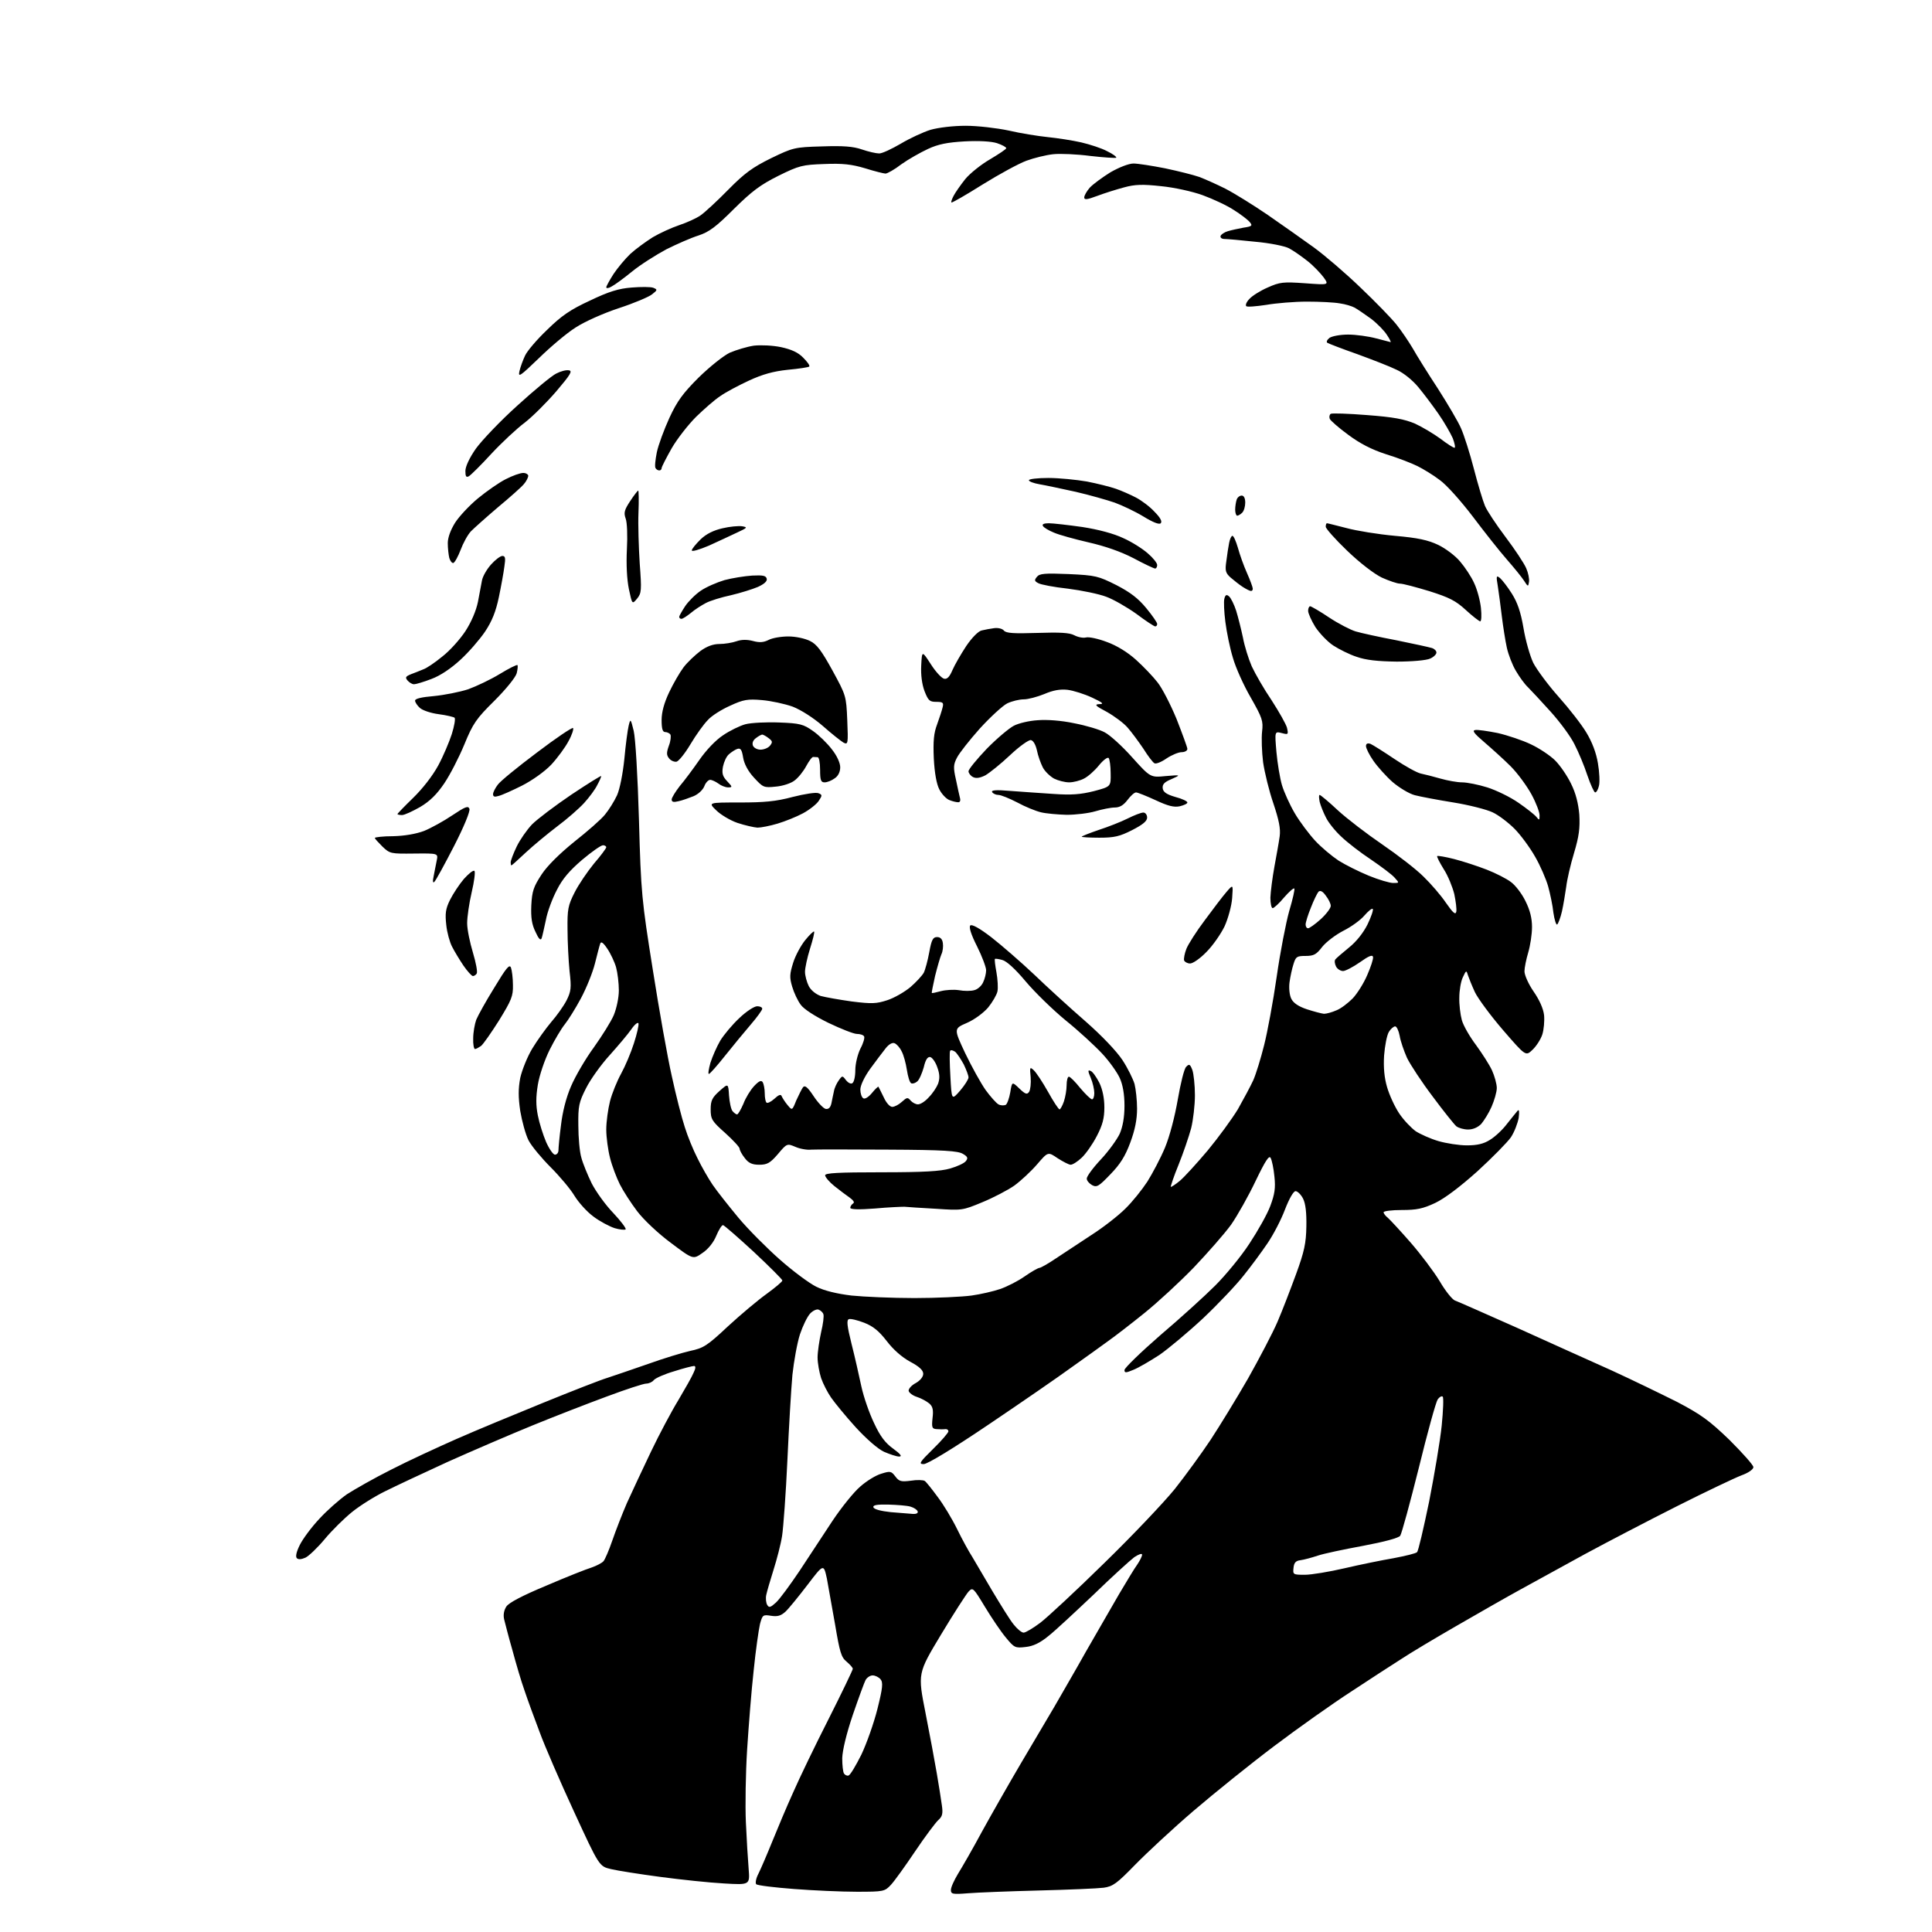 <?xml version="1.0" encoding="UTF-8" standalone="no"?>
<svg 
  version="1.1" 
  xmlns="http://www.w3.org/2000/svg" 
  xmlns:xlink="http://www.w3.org/1999/xlink" 
  xmlns:svg="http://www.w3.org/2000/svg"
  xmlns:rdf="http://www.w3.org/1999/02/22-rdf-syntax-ns#"
  xmlns:cc="http://creativecommons.org/ns#"
  xmlns:dc="http://purl.org/dc/elements/1.1/"
  viewBox="0 0 768 768"
  width="768"
  height="768"
>
<style>svg {background-color: white; }</style>"
<path stroke="none" fill="black" fill-rule="evenodd" d="M384.8,752.6C378.6,753.1 378.0,752.9 378.0,751.3C378.0,750.2 379.3,747.4 380.8,744.9C382.3,742.5 386.7,734.9 390.4,728.0C394.2,721.1 401.1,709.0 405.8,701.0C410.5,693.0 416.5,682.9 419.1,678.5C421.6,674.1 427.4,664.2 431.7,656.5C436.1,648.8 442.1,638.5 444.9,633.6C447.8,628.7 451.0,623.4 452.1,621.9C453.1,620.4 454.0,618.7 454.0,618.0C454.0,617.4 452.7,617.8 450.9,619.0C449.3,620.2 441.9,626.9 434.7,633.9C427.4,640.8 419.4,648.3 416.7,650.4C413.4,653.1 410.7,654.4 407.7,654.7C403.5,655.2 403.2,655.0 399.8,650.9C397.8,648.5 394.1,643.0 391.5,638.7C386.9,631.1 386.7,630.9 385.0,632.7C384.1,633.7 379.1,641.4 374.0,649.9C364.8,665.2 364.8,665.2 367.9,680.9C369.6,689.5 371.6,700.3 372.4,705.0C373.2,709.7 374.1,715.3 374.4,717.6C374.9,720.9 374.6,722.1 373.0,723.5C371.9,724.5 367.7,730.1 363.8,735.9C359.9,741.7 355.6,747.7 354.2,749.2C351.7,751.9 351.3,752.0 340.6,752.0C334.6,752.0 323.3,751.5 315.6,750.9C307.8,750.3 301.1,749.5 300.6,749.0C300.2,748.5 300.5,746.7 301.5,744.8C302.4,743.0 304.9,737.2 307.0,732.0C309.1,726.8 312.8,718.0 315.3,712.5C317.7,707.0 324.0,693.9 329.4,683.3C334.7,672.8 339.0,663.8 339.0,663.4C339.0,662.9 337.9,661.7 336.5,660.5C334.4,658.8 333.8,656.7 332.0,646.0C330.8,639.1 329.3,630.8 328.7,627.5C327.4,621.6 327.4,621.6 321.0,630.0C317.4,634.7 313.5,639.5 312.2,640.7C310.4,642.3 309.1,642.7 306.5,642.3C303.3,641.8 303.1,641.9 302.1,645.6C301.6,647.8 300.4,656.0 299.6,664.0C298.7,672.0 297.6,686.1 297.0,695.4C296.4,704.8 296.2,717.8 296.5,724.4C296.8,731.1 297.3,739.4 297.6,742.9C298.1,749.3 298.1,749.3 287.8,748.7C282.1,748.4 270.8,747.2 262.5,746.1C254.2,745.0 245.4,743.6 242.9,743.0C238.2,741.9 238.2,741.9 228.2,720.2C222.7,708.3 216.5,694.0 214.5,688.5C212.4,683.0 209.7,675.6 208.5,672.0C207.2,668.4 205.1,661.2 203.7,656.0C202.2,650.8 200.8,645.3 200.4,643.7C200.0,642.0 200.3,640.1 201.3,638.6C202.3,637.1 207.6,634.3 217.2,630.3C225.1,626.9 233.2,623.7 235.2,623.1C237.2,622.4 239.3,621.3 239.9,620.6C240.5,619.9 242.1,616.2 243.4,612.4C244.7,608.6 247.3,601.9 249.2,597.5C251.2,593.1 255.5,583.9 258.8,577.0C262.1,570.1 267.0,560.9 269.7,556.5C272.3,552.1 275.1,547.2 275.7,545.7C276.6,543.9 276.6,543.0 275.9,543.0C275.3,543.0 271.7,543.9 268.0,545.1C264.2,546.2 260.6,547.8 259.9,548.6C259.3,549.4 257.9,550.0 256.9,550.0C255.8,550.0 248.8,552.3 241.3,555.1C233.7,557.9 220.3,563.1 211.5,566.7C202.7,570.3 187.6,576.8 178.0,581.1C168.4,585.5 157.1,590.8 153.1,592.8C149.0,594.8 143.1,598.5 140.0,601.0C136.9,603.5 132.0,608.3 129.1,611.8C126.2,615.3 122.7,618.6 121.4,619.2C119.8,619.9 118.6,620.0 118.0,619.4C117.4,618.8 117.8,616.9 119.2,614.1C120.4,611.7 123.8,607.1 126.9,603.8C129.9,600.5 134.9,596.1 137.9,594.0C141.0,592.0 148.9,587.5 155.5,584.2C162.1,580.8 173.8,575.4 181.5,572.0C189.2,568.6 204.7,562.2 216.0,557.6C227.3,553.0 238.8,548.5 241.5,547.7C244.3,546.8 251.5,544.3 257.6,542.2C263.7,540.0 271.3,537.7 274.4,537.0C279.6,535.9 281.1,535.0 289.3,527.3C294.4,522.6 301.3,516.8 304.8,514.3C308.2,511.8 311.0,509.5 311.0,509.0C311.0,508.6 305.9,503.5 299.6,497.6C293.3,491.8 287.8,487.0 287.4,487.0C286.9,487.0 285.7,488.9 284.7,491.3C283.7,493.8 281.5,496.6 279.2,498.1C275.5,500.7 275.5,500.7 266.6,494.0C261.6,490.3 255.8,484.8 253.3,481.5C250.8,478.2 247.7,473.4 246.4,470.8C245.1,468.2 243.3,463.5 242.5,460.3C241.7,457.2 241.0,452.1 241.0,449.0C241.0,445.9 241.7,440.9 242.5,437.7C243.3,434.6 245.3,429.7 246.9,426.8C248.5,423.9 250.8,418.5 252.0,414.7C253.2,411.0 254.0,407.5 253.8,406.8C253.6,406.2 252.3,407.2 251.0,409.1C249.7,411.0 245.8,415.6 242.4,419.4C239.0,423.1 234.7,429.1 233.0,432.5C230.1,438.2 229.8,439.7 229.9,447.4C229.9,452.1 230.4,457.9 231.1,460.2C231.7,462.5 233.6,467.1 235.2,470.4C236.9,473.7 240.7,479.0 243.8,482.2C246.8,485.4 249.0,488.3 248.7,488.7C248.3,489.0 246.3,488.8 244.3,488.2C242.2,487.5 238.4,485.5 235.9,483.6C233.3,481.7 230.0,478.0 228.4,475.4C226.8,472.7 222.5,467.6 218.9,464.0C215.3,460.4 211.3,455.6 210.1,453.3C208.9,450.9 207.5,445.7 206.8,441.6C206.0,436.1 206.0,432.8 206.8,428.5C207.5,425.4 209.6,420.1 211.6,416.8C213.6,413.5 217.0,408.8 219.1,406.3C221.3,403.8 224.0,400.0 225.2,397.7C227.0,394.1 227.2,392.7 226.4,386.0C226.0,381.9 225.6,374.4 225.6,369.5C225.5,361.5 225.8,359.9 228.4,354.8C230.0,351.6 233.5,346.5 236.1,343.3C238.8,340.2 241.0,337.2 241.0,336.8C241.0,336.4 240.4,336.0 239.7,336.0C238.9,336.0 235.2,338.6 231.4,341.8C226.5,346.0 223.6,349.3 221.4,353.7C219.6,357.1 217.6,362.4 217.0,365.7C216.3,368.9 215.6,372.2 215.3,373.0C214.9,374.0 214.1,373.2 212.9,370.5C211.4,367.5 211.0,364.8 211.2,359.9C211.5,354.2 212.1,352.5 215.3,347.6C217.6,344.1 222.5,339.3 228.3,334.6C233.5,330.5 239.0,325.7 240.5,323.8C242.0,322.0 244.2,318.5 245.3,316.1C246.4,313.6 247.6,307.5 248.2,301.6C248.7,296.1 249.5,290.1 249.9,288.5C250.6,285.6 250.7,285.6 251.9,290.5C252.6,293.4 253.5,308.4 254.0,326.0C254.8,355.2 255.1,357.8 259.5,385.5C262.0,401.4 265.4,420.6 267.1,428.0C268.7,435.4 271.0,444.4 272.2,448.0C273.3,451.6 275.6,457.2 277.3,460.5C278.9,463.8 281.6,468.5 283.3,471.0C285.0,473.5 289.6,479.3 293.4,483.9C297.3,488.6 304.8,496.1 310.0,500.7C315.2,505.3 321.8,510.2 324.5,511.5C327.7,513.1 332.7,514.3 338.5,515.0C343.4,515.5 354.7,516.0 363.5,516.0C372.3,516.0 382.5,515.5 386.2,515.0C389.8,514.5 395.0,513.3 397.6,512.4C400.2,511.5 404.6,509.3 407.3,507.4C410.0,505.5 412.7,504.0 413.2,504.0C413.7,504.0 416.7,502.3 419.8,500.2C423.0,498.1 429.3,493.9 433.9,490.9C438.6,487.9 444.6,483.2 447.3,480.5C450.1,477.8 454.0,472.9 456.1,469.7C458.1,466.5 461.3,460.5 463.1,456.2C465.0,451.6 467.0,443.9 468.2,437.0C469.3,430.7 470.7,424.9 471.5,424.1C472.7,422.8 473.1,423.0 474.0,425.4C474.5,426.9 475.0,431.4 475.0,435.4C475.0,439.3 474.3,445.3 473.5,448.5C472.6,451.8 470.4,458.3 468.5,463.0C466.6,467.6 465.3,471.6 465.4,471.8C465.6,471.9 467.2,470.9 469.0,469.4C470.8,467.9 475.8,462.4 480.1,457.3C484.4,452.1 489.8,444.7 492.1,440.9C494.3,437.0 497.1,431.8 498.2,429.4C499.3,426.9 501.2,420.7 502.5,415.5C503.8,410.4 506.1,398.1 507.5,388.3C508.9,378.5 511.2,366.7 512.5,362.1C513.9,357.4 514.8,353.4 514.5,353.2C514.2,352.9 512.4,354.5 510.4,356.8C508.5,359.1 506.4,361.0 505.9,361.0C505.4,361.0 505.0,359.1 505.0,356.8C505.1,354.4 505.8,348.9 506.6,344.5C507.4,340.1 508.4,334.7 508.7,332.4C509.1,329.4 508.4,326.0 506.2,319.4C504.5,314.5 502.7,307.1 502.1,303.0C501.6,298.9 501.4,293.4 501.7,290.8C502.2,286.6 501.8,285.4 497.2,277.3C494.4,272.5 491.2,265.4 490.1,261.5C488.9,257.6 487.6,251.2 487.1,247.2C486.6,243.3 486.4,239.1 486.7,238.0C487.1,236.4 487.6,236.2 488.6,237.1C489.3,237.7 490.6,240.3 491.4,242.8C492.2,245.4 493.4,250.2 494.1,253.5C494.7,256.8 496.3,261.9 497.6,264.9C499.0,267.9 502.5,274.0 505.5,278.4C508.4,282.9 511.2,287.8 511.6,289.3C512.2,292.0 512.1,292.1 509.5,291.4C506.7,290.7 506.7,290.7 507.4,298.9C507.8,303.4 508.8,309.4 509.6,312.1C510.4,314.8 512.7,319.9 514.7,323.3C516.7,326.7 520.4,331.6 522.8,334.2C525.2,336.8 529.4,340.3 532.1,342.1C534.8,343.8 540.2,346.5 544.1,348.1C548.0,349.7 552.4,351.0 553.8,351.0C556.3,351.0 556.3,351.0 554.4,348.9C553.4,347.7 549.1,344.5 545.0,341.7C540.9,339.0 535.6,334.9 533.2,332.6C530.8,330.4 528.0,326.9 527.1,325.0C526.1,323.1 525.0,320.3 524.6,318.8C524.3,317.2 524.2,316.0 524.6,316.0C524.9,316.0 528.2,318.7 531.8,322.1C535.5,325.5 543.5,331.6 549.5,335.7C555.5,339.8 562.9,345.5 565.8,348.4C568.7,351.2 572.8,355.9 574.8,358.9C577.6,362.9 578.6,363.8 578.9,362.4C579.1,361.4 578.7,358.3 578.1,355.4C577.4,352.6 575.6,348.1 573.9,345.5C572.3,342.9 571.1,340.6 571.3,340.3C571.6,340.1 574.6,340.6 578.1,341.5C581.6,342.4 587.4,344.3 591.0,345.7C594.6,347.1 598.9,349.3 600.6,350.6C602.4,351.9 605.0,355.3 606.4,358.2C608.2,361.8 609.0,365.0 609.0,368.5C609.0,371.4 608.3,375.9 607.5,378.6C606.7,381.3 606.0,384.7 606.0,386.1C606.0,387.6 607.6,391.2 609.6,394.1C611.9,397.4 613.5,400.9 613.8,403.6C614.0,405.9 613.7,409.3 613.1,411.2C612.5,413.1 610.7,415.9 609.2,417.3C606.5,419.9 606.5,419.9 597.5,409.5C592.5,403.7 587.5,396.9 586.3,394.4C585.1,391.8 583.9,388.8 583.5,387.6C582.9,385.6 582.8,385.7 581.5,388.5C580.7,390.1 580.1,393.8 580.1,396.5C580.0,399.2 580.5,403.3 581.1,405.5C581.7,407.7 584.3,412.2 586.8,415.5C589.2,418.8 592.1,423.3 593.1,425.5C594.1,427.7 595.0,430.9 595.0,432.5C595.0,434.1 594.0,437.5 592.9,440.0C591.8,442.5 589.9,445.5 588.8,446.8C587.4,448.2 585.5,449.0 583.6,449.0C581.9,449.0 579.8,448.4 578.9,447.7C578.1,447.0 573.9,441.8 569.6,436.0C565.2,430.2 560.6,423.2 559.3,420.5C558.1,417.8 556.7,413.8 556.4,411.8C556.0,409.7 555.2,408.0 554.6,408.0C554.0,408.0 552.8,409.0 552.1,410.2C551.3,411.5 550.5,415.7 550.2,419.6C549.9,424.4 550.3,428.5 551.4,432.2C552.3,435.3 554.4,439.9 556.2,442.6C558.0,445.3 561.0,448.4 562.8,449.7C564.7,450.9 568.7,452.7 571.8,453.6C574.9,454.5 580.0,455.3 583.1,455.3C587.2,455.3 589.8,454.7 592.3,453.1C594.3,451.9 597.4,449.0 599.1,446.7C600.9,444.4 602.8,442.1 603.3,441.5C603.9,440.9 604.0,441.9 603.7,444.4C603.3,446.5 602.0,450.0 600.6,452.1C599.2,454.1 593.2,460.2 587.3,465.6C580.5,471.7 574.3,476.4 570.5,478.2C565.6,480.5 563.1,481.0 557.2,481.0C553.3,481.0 550.0,481.4 550.0,481.9C550.0,482.4 550.8,483.4 551.7,484.1C552.6,484.9 556.7,489.3 560.8,494.0C564.8,498.6 570.0,505.5 572.3,509.3C574.5,513.1 577.3,516.6 578.4,517.0C579.6,517.4 590.6,522.3 603.0,527.8C615.4,533.4 632.2,541.0 640.5,544.7C648.8,548.5 660.5,554.2 666.7,557.3C676.2,562.3 679.4,564.6 687.5,572.4C692.7,577.6 697.0,582.4 697.0,583.2C697.0,584.1 695.0,585.5 692.2,586.5C689.6,587.5 678.0,593.0 666.5,598.8C655.0,604.6 638.5,613.2 630.0,617.8C621.5,622.5 610.0,628.8 604.5,631.8C599.0,634.8 587.5,641.4 579.0,646.3C570.5,651.2 560.6,657.1 557.0,659.5C553.4,661.8 544.4,667.6 537.0,672.5C529.6,677.3 515.9,687.0 506.5,694.1C497.2,701.1 482.8,712.7 474.5,719.8C466.2,726.9 455.8,736.6 451.2,741.3C444.0,748.7 442.4,749.9 438.7,750.4C436.4,750.7 424.8,751.2 413.0,751.5C401.2,751.8 388.5,752.3 384.8,752.6zM337.3,705.8C338.0,705.6 340.2,701.9 342.4,697.5C344.5,693.1 347.4,684.9 348.8,679.3C350.9,670.9 351.1,668.8 350.0,667.5C349.3,666.7 347.9,666.0 346.9,666.0C345.9,666.0 344.7,666.8 344.1,667.8C343.6,668.7 341.3,675.0 339.0,681.7C336.4,689.4 334.9,695.8 334.8,698.9C334.8,701.7 335.1,704.4 335.5,705.0C335.9,705.6 336.7,706.0 337.3,705.8zM406.9,649.0C407.7,649.0 410.7,647.2 413.5,645.1C416.4,642.9 427.9,632.2 439.0,621.3C450.1,610.5 462.7,597.2 467.0,591.9C471.2,586.6 477.6,577.8 481.2,572.4C484.8,566.9 491.5,556.0 496.1,548.0C500.6,540.0 505.9,529.9 507.8,525.5C509.7,521.1 513.0,512.5 515.2,506.5C518.5,497.5 519.2,494.1 519.3,487.5C519.4,482.1 519.0,478.5 518.0,476.5C517.2,474.9 515.8,473.5 515.0,473.5C514.2,473.5 512.5,476.4 510.8,480.8C509.3,484.8 506.2,490.8 503.8,494.3C501.5,497.7 497.3,503.4 494.4,507.0C491.6,510.6 484.4,518.2 478.4,523.9C472.4,529.5 464.5,536.1 460.9,538.6C457.2,541.0 452.6,543.7 450.6,544.5C447.5,545.8 447.0,545.8 447.0,544.6C447.0,543.8 453.4,537.6 461.2,530.8C469.1,524.1 478.9,515.2 483.1,511.0C487.2,506.9 493.4,499.4 496.7,494.3C500.0,489.3 503.8,482.6 505.0,479.3C506.7,474.7 507.1,472.3 506.6,467.7C506.3,464.5 505.6,461.2 505.1,460.3C504.5,459.1 503.0,461.4 499.1,469.5C496.3,475.4 491.9,483.2 489.4,486.8C486.8,490.4 480.1,498.0 474.6,503.8C469.0,509.6 460.2,517.7 455.0,521.9C449.8,526.1 443.2,531.2 440.5,533.1C437.8,535.1 431.2,539.8 426.0,543.5C420.8,547.3 406.0,557.5 393.1,566.2C378.9,575.8 368.7,582.0 367.2,582.0C365.1,582.0 365.5,581.3 370.9,576.0C374.3,572.7 377.0,569.5 377.0,569.0C377.0,568.4 376.4,568.0 375.8,568.1C375.1,568.2 373.5,568.2 372.4,568.1C370.5,568.0 370.3,567.5 370.7,563.7C371.1,560.5 370.8,559.1 369.4,557.9C368.3,557.0 366.1,555.8 364.5,555.3C362.9,554.8 361.4,553.7 361.2,552.9C361.1,552.1 362.3,550.7 364.0,549.8C365.8,548.8 367.0,547.3 367.0,546.1C367.0,544.7 365.4,543.2 361.8,541.3C358.5,539.5 355.1,536.5 352.5,533.1C349.4,529.1 347.1,527.2 343.5,525.8C340.9,524.8 338.1,524.1 337.4,524.4C336.5,524.8 336.7,527.0 338.5,534.2C339.8,539.3 341.5,546.9 342.4,551.1C343.3,555.3 345.6,561.9 347.5,565.8C349.9,571.0 352.0,573.7 355.1,575.9C358.1,578.1 358.7,579.0 357.4,579.0C356.4,579.0 353.7,578.1 351.4,577.1C349.0,576.0 344.4,572.0 340.1,567.3C336.1,562.9 331.8,557.6 330.4,555.6C329.0,553.6 327.2,550.1 326.4,547.8C325.7,545.6 325.0,541.9 325.0,539.6C325.0,537.4 325.7,532.8 326.4,529.6C327.2,526.3 327.6,523.1 327.3,522.4C327.1,521.7 326.2,520.9 325.4,520.6C324.7,520.3 323.1,521.0 322.0,522.2C320.9,523.4 319.1,527.1 318.0,530.4C316.9,533.8 315.6,541.0 315.0,546.5C314.5,552.0 313.6,567.3 313.0,580.5C312.4,593.7 311.4,607.2 310.9,610.5C310.4,613.8 308.8,619.9 307.5,624.0C306.2,628.1 304.9,632.6 304.6,634.0C304.3,635.4 304.5,637.2 305.0,638.0C305.7,639.2 306.3,639.0 308.5,637.0C310.0,635.6 314.1,630.0 317.8,624.5C321.4,619.0 327.3,610.1 330.9,604.6C334.5,599.2 339.5,593.0 342.0,590.9C344.5,588.7 348.2,586.4 350.4,585.8C353.9,584.7 354.3,584.8 355.9,586.9C357.4,588.9 358.2,589.1 362.1,588.6C364.5,588.2 367.0,588.3 367.6,588.7C368.2,589.1 370.5,592.0 372.7,595.0C375.0,598.0 378.5,603.8 380.5,607.9C382.5,612.0 385.2,616.9 386.5,618.9C387.7,620.9 391.3,627.0 394.5,632.5C397.8,638.0 401.5,644.0 402.9,645.7C404.3,647.5 406.1,649.0 406.9,649.0zM518.7,626.0C521.3,626.0 528.5,624.8 534.5,623.4C540.5,622.0 549.3,620.2 554.0,619.4C558.7,618.5 562.9,617.5 563.3,617.0C563.8,616.6 565.9,607.5 568.1,596.9C570.2,586.2 572.5,572.6 573.1,566.7C573.7,560.7 573.9,555.5 573.5,555.2C573.1,554.8 572.2,555.3 571.5,556.3C570.8,557.3 567.4,569.6 564.0,583.5C560.5,597.5 557.2,609.6 556.6,610.5C555.9,611.4 550.3,612.9 541.8,614.5C534.2,615.9 526.1,617.6 523.8,618.4C521.4,619.2 518.4,620.0 517.0,620.2C515.1,620.4 514.4,621.2 514.2,623.2C513.9,625.9 514.0,626.0 518.7,626.0zM362.8,601.8C364.3,601.9 365.0,601.5 364.8,600.8C364.5,600.1 363.3,599.3 361.9,598.9C360.6,598.5 356.6,598.2 353.2,598.1C348.5,598.0 346.9,598.3 347.2,599.2C347.5,600.0 350.3,600.7 354.1,601.1C357.6,601.4 361.6,601.7 362.8,601.8zM347.8,480.4C341.4,480.9 338.0,480.8 338.0,480.1C338.0,479.6 338.5,478.8 339.1,478.4C339.8,478.0 339.3,477.2 337.8,476.1C336.5,475.2 333.7,473.1 331.7,471.5C329.7,469.9 328.0,467.9 328.0,467.2C328.0,466.3 333.1,466.0 350.3,466.0C367.3,466.0 373.9,465.6 377.7,464.5C380.5,463.7 383.3,462.4 383.9,461.6C384.9,460.4 384.7,459.8 382.8,458.7C380.9,457.5 375.3,457.1 353.0,457.0C337.9,456.9 324.1,456.9 322.5,457.0C320.9,457.2 318.0,456.7 316.2,455.9C312.9,454.5 312.8,454.5 309.2,458.8C306.1,462.4 304.9,463.0 301.8,463.0C299.1,463.0 297.6,462.4 296.1,460.4C294.9,458.9 294.0,457.2 294.0,456.6C294.0,456.0 291.4,453.2 288.3,450.4C283.0,445.7 282.5,444.9 282.5,441.0C282.5,437.5 283.1,436.3 286.0,433.7C289.5,430.6 289.5,430.6 289.8,435.5C290.0,438.2 290.6,441.0 291.2,441.7C291.8,442.4 292.6,443.0 293.0,443.0C293.4,443.0 294.5,441.1 295.5,438.8C296.4,436.4 298.3,433.3 299.8,431.7C301.7,429.7 302.6,429.3 303.2,430.2C303.6,430.9 304.0,432.9 304.0,434.6C304.0,436.3 304.3,438.0 304.7,438.3C305.0,438.7 306.5,438.0 307.8,436.8C309.5,435.2 310.4,434.9 310.7,435.7C311.0,436.4 312.0,438.0 313.0,439.2C314.9,441.5 314.9,441.5 316.5,437.5C317.5,435.3 318.7,432.9 319.2,432.2C320.0,431.3 321.0,432.1 323.4,435.7C325.1,438.3 327.3,440.6 328.2,440.8C329.4,441.0 330.1,440.3 330.5,438.6C330.8,437.2 331.2,435.0 331.5,433.8C331.7,432.5 332.6,430.6 333.4,429.5C334.8,427.5 334.9,427.5 336.3,429.4C337.1,430.4 338.2,431.0 338.8,430.6C339.5,430.2 340.0,427.9 340.0,425.4C340.0,422.9 340.9,419.2 342.0,416.9C343.2,414.7 343.8,412.5 343.5,412.0C343.2,411.4 341.9,411.0 340.6,411.0C339.4,411.0 334.3,409.0 329.3,406.6C323.8,403.9 319.5,401.1 318.3,399.4C317.1,397.8 315.6,394.6 314.9,392.2C313.8,388.5 313.9,387.2 315.3,382.7C316.2,379.8 318.4,375.8 320.1,373.7C321.8,371.6 323.4,370.1 323.6,370.3C323.9,370.5 323.1,373.6 322.0,377.1C320.9,380.6 320.0,384.8 320.0,386.3C320.0,387.8 320.7,390.4 321.5,392.0C322.4,393.7 324.3,395.2 326.2,395.9C328.0,396.4 333.6,397.4 338.6,398.1C346.6,399.1 348.4,399.0 352.7,397.6C355.5,396.7 359.6,394.3 361.9,392.4C364.2,390.4 366.5,387.9 367.2,386.7C367.8,385.5 368.8,381.8 369.4,378.5C370.3,373.5 370.9,372.5 372.5,372.5C373.8,372.5 374.6,373.3 374.8,374.9C375.0,376.2 374.8,378.2 374.2,379.4C373.7,380.6 372.6,384.4 371.7,388.0C370.9,391.6 370.3,394.6 370.4,394.7C370.5,394.9 372.1,394.5 374.0,394.0C375.9,393.5 379.1,393.3 381.1,393.6C383.2,394.0 386.0,394.0 387.3,393.6C388.6,393.3 390.2,391.9 390.8,390.5C391.5,389.1 392.0,386.9 392.0,385.7C392.0,384.5 390.4,380.2 388.4,376.2C386.0,371.5 385.1,368.5 385.7,367.9C386.3,367.3 389.3,368.9 394.1,372.6C398.2,375.8 405.8,382.4 411.1,387.4C416.3,392.4 425.5,400.8 431.5,406.0C438.1,411.8 443.8,417.8 446.2,421.4C448.3,424.6 450.4,428.9 451.0,430.9C451.5,432.9 452.0,437.3 452.0,440.7C452.0,445.0 451.2,449.1 449.3,454.2C447.3,459.6 445.3,462.8 441.4,466.8C436.8,471.6 436.0,472.1 434.1,471.1C432.9,470.4 432.0,469.3 432.0,468.5C432.0,467.6 434.5,464.2 437.6,460.9C440.7,457.6 444.0,453.0 445.1,450.7C446.3,447.9 447.0,444.2 447.0,439.5C447.0,434.9 446.3,431.1 445.1,428.5C444.1,426.3 441.0,421.9 438.1,418.8C435.2,415.7 428.7,409.7 423.6,405.6C418.5,401.4 411.4,394.5 407.7,390.1C403.6,385.2 400.1,382.0 398.4,381.6C397.0,381.2 395.6,381.0 395.5,381.2C395.3,381.4 395.6,383.8 396.1,386.5C396.6,389.3 396.8,392.7 396.5,394.1C396.2,395.5 394.5,398.4 392.8,400.5C391.0,402.6 387.4,405.3 384.4,406.6C379.1,408.9 379.1,408.9 383.7,418.7C386.3,424.1 389.9,430.6 391.8,433.3C393.7,435.9 396.0,438.5 396.9,439.0C397.8,439.5 399.1,439.5 399.8,439.2C400.4,438.8 401.2,436.5 401.6,434.2C402.3,429.9 402.3,429.9 405.2,432.7C407.6,435.0 408.3,435.2 409.1,434.0C409.6,433.2 409.9,430.6 409.7,428.2C409.3,424.2 409.4,424.0 410.9,425.4C411.9,426.3 414.4,430.1 416.6,434.0C418.7,437.8 420.8,441.0 421.2,441.0C421.5,441.0 422.3,439.6 422.9,437.9C423.5,436.1 424.0,433.2 424.0,431.4C424.0,429.5 424.4,428.0 424.9,428.0C425.4,428.0 427.4,430.0 429.4,432.5C431.5,435.0 433.6,437.0 434.1,437.0C434.6,437.0 435.0,435.9 435.0,434.5C435.0,433.1 434.4,430.4 433.6,428.5C432.4,425.7 432.4,425.2 433.5,425.7C434.3,425.9 435.8,428.1 437.0,430.4C438.3,433.1 439.0,436.6 439.0,440.2C439.0,444.5 438.3,447.2 436.0,451.6C434.3,454.9 431.6,458.7 430.0,460.2C428.3,461.8 426.4,463.0 425.6,463.0C424.9,463.0 422.6,461.8 420.4,460.4C416.6,457.8 416.6,457.8 412.3,462.8C409.9,465.6 405.8,469.4 403.2,471.3C400.6,473.1 394.9,476.1 390.5,477.9C382.6,481.2 382.3,481.2 372.0,480.5C366.2,480.2 360.6,479.8 359.5,479.7C358.4,479.7 353.1,479.9 347.8,480.4zM220.6,459.0C221.4,459.0 222.0,458.2 222.0,457.2C222.0,456.3 222.4,451.8 223.0,447.3C223.6,442.1 225.0,436.4 227.0,431.8C228.7,427.8 232.8,420.8 236.1,416.3C239.3,411.8 242.9,406.1 244.0,403.5C245.1,400.8 246.0,396.6 246.0,393.7C246.0,390.8 245.5,386.7 244.9,384.5C244.3,382.4 242.7,379.0 241.4,377.1C239.8,374.7 238.9,374.1 238.6,375.1C238.3,375.9 237.4,379.4 236.5,383.0C235.6,386.6 233.1,392.8 230.9,396.9C228.7,401.0 225.8,405.6 224.5,407.2C223.2,408.8 220.5,413.3 218.5,417.3C216.5,421.3 214.4,427.5 213.8,431.2C213.0,436.1 213.0,439.4 213.8,443.4C214.4,446.5 215.9,451.2 217.1,454.0C218.3,456.7 219.9,459.0 220.6,459.0zM354.7,440.0C355.6,440.0 357.3,439.1 358.5,438.0C360.5,436.2 360.8,436.1 362.0,437.5C362.7,438.3 364.0,439.0 364.9,439.0C365.9,439.0 367.8,437.8 369.2,436.2C370.7,434.7 372.3,432.3 372.9,430.8C373.6,428.8 373.6,427.0 372.6,424.3C371.9,422.2 370.6,420.4 369.8,420.2C368.7,420.0 367.9,421.3 367.2,424.3C366.5,426.7 365.4,429.3 364.6,429.9C363.8,430.6 362.7,430.9 362.2,430.6C361.6,430.3 360.9,427.9 360.5,425.3C360.1,422.7 359.2,419.3 358.4,417.9C357.7,416.4 356.4,415.0 355.6,414.7C354.7,414.3 353.2,415.2 352.0,416.8C350.8,418.3 348.1,421.9 345.9,424.9C343.6,428.1 342.0,431.5 342.0,433.1C342.0,434.6 342.5,436.2 343.2,436.6C343.8,437.0 345.3,436.1 346.6,434.5C347.9,432.9 349.1,431.8 349.2,432.0C349.4,432.3 350.3,434.2 351.3,436.2C352.3,438.4 353.7,440.0 354.7,440.0zM381.7,433.5C383.5,431.4 385.0,429.0 385.0,428.3C385.0,427.5 384.1,425.2 383.1,423.1C382.0,421.1 380.5,418.8 379.7,418.1C378.8,417.5 378.0,417.3 377.7,417.7C377.4,418.1 377.5,422.8 377.8,428.0C378.3,437.4 378.3,437.4 381.7,433.5zM281.8,426.9C281.4,427.0 281.7,425.0 282.4,422.5C283.2,420.0 284.9,416.1 286.3,413.7C287.7,411.4 291.1,407.3 293.9,404.7C296.6,402.1 299.8,400.0 301.0,400.0C302.1,400.0 303.0,400.4 303.0,401.0C303.0,401.5 301.0,404.3 298.5,407.2C296.0,410.1 291.4,415.7 288.2,419.7C285.1,423.6 282.2,426.9 281.8,426.9zM188.8,417.0C188.4,417.0 188.0,415.1 188.1,412.8C188.1,410.4 188.7,407.1 189.3,405.4C190.0,403.7 193.2,397.9 196.5,392.6C201.2,384.8 202.5,383.2 203.1,384.6C203.5,385.7 203.9,388.8 203.9,391.6C204.0,396.0 203.3,397.6 198.4,405.6C195.3,410.5 192.1,415.1 191.2,415.8C190.3,416.4 189.3,417.0 188.8,417.0zM526.3,403.0C527.3,403.0 529.5,402.4 531.3,401.6C533.1,400.9 535.9,398.7 537.7,396.9C539.5,395.0 542.1,390.9 543.5,387.6C544.9,384.4 546.0,381.1 545.8,380.4C545.6,379.4 544.1,380.0 540.6,382.5C537.9,384.4 534.8,386.0 533.9,386.0C532.9,386.0 531.6,385.2 531.1,384.2C530.6,383.2 530.4,382.0 530.8,381.4C531.2,380.9 533.6,378.8 536.2,376.7C539.1,374.4 541.9,370.9 543.6,367.5C545.1,364.4 546.0,361.7 545.7,361.3C545.3,361.0 543.9,362.2 542.4,363.9C540.9,365.7 537.2,368.4 534.0,370.0C530.9,371.6 527.1,374.5 525.6,376.4C523.3,379.4 522.3,380.0 519.0,380.0C515.5,380.0 515.1,380.3 514.2,383.2C513.6,385.0 512.9,388.3 512.6,390.5C512.3,392.8 512.6,395.6 513.3,397.0C514.1,398.7 516.2,400.1 519.5,401.2C522.3,402.1 525.3,402.9 526.3,403.0zM188.0,388.0C187.5,388.0 185.8,386.1 184.2,383.8C182.6,381.4 180.6,378.1 179.7,376.3C178.8,374.6 177.7,370.7 177.4,367.7C176.9,363.2 177.1,361.3 178.9,357.7C180.1,355.3 182.6,351.5 184.4,349.4C186.3,347.3 188.1,345.8 188.6,346.2C189.0,346.6 188.5,350.5 187.5,354.7C186.5,359.0 185.7,364.5 185.7,367.0C185.7,369.5 186.8,374.7 188.0,378.7C189.2,382.7 189.9,386.4 189.5,387.0C189.2,387.5 188.5,388.0 188.0,388.0zM473.1,383.0C472.0,383.0 471.0,382.4 470.7,381.8C470.5,381.1 470.9,379.0 471.6,377.2C472.3,375.4 475.6,370.2 479.0,365.7C482.3,361.2 486.2,356.1 487.6,354.5C490.2,351.5 490.2,351.5 489.8,357.0C489.6,360.0 488.2,365.1 486.8,368.2C485.3,371.3 482.1,375.9 479.6,378.4C477.1,381.0 474.2,383.0 473.1,383.0zM520.0,369.0C520.5,369.0 522.8,367.4 525.0,365.4C527.2,363.4 529.0,361.0 529.0,360.1C529.0,359.2 528.1,357.4 527.0,356.0C525.8,354.3 524.8,353.8 524.1,354.5C523.6,355.1 522.2,357.9 521.1,360.8C519.9,363.7 519.0,366.7 519.0,367.5C519.0,368.3 519.4,369.0 520.0,369.0zM619.0,367.5C618.6,367.8 617.9,365.6 617.5,362.8C617.2,359.9 616.2,355.2 615.4,352.3C614.6,349.5 612.3,344.1 610.2,340.5C608.1,336.8 604.4,331.8 602.0,329.4C599.6,327.0 595.7,324.0 593.3,322.9C591.0,321.8 584.0,320.0 577.8,319.0C571.6,318.0 564.7,316.7 562.4,316.1C560.1,315.5 556.2,313.1 553.6,310.9C551.0,308.6 547.6,304.8 546.0,302.5C544.3,300.1 543.0,297.4 543.0,296.6C543.0,295.6 543.6,295.3 544.8,295.7C545.7,296.1 550.0,298.8 554.3,301.7C558.6,304.6 563.3,307.2 564.8,307.5C566.3,307.8 569.8,308.7 572.6,309.5C575.4,310.3 579.3,311.0 581.2,311.0C583.2,311.0 587.7,311.9 591.2,313.0C594.7,314.1 600.3,316.8 603.6,319.1C606.8,321.3 610.1,323.9 610.8,324.8C611.9,326.2 612.0,326.1 612.0,324.1C612.0,322.8 610.6,319.1 608.8,315.8C607.0,312.5 603.3,307.4 600.5,304.6C597.7,301.8 592.9,297.5 590.0,295.0C586.0,291.6 585.1,290.4 586.4,290.2C587.3,290.0 591.4,290.6 595.4,291.4C599.3,292.3 605.3,294.3 608.6,295.9C612.0,297.5 616.3,300.4 618.2,302.3C620.2,304.3 623.0,308.4 624.5,311.5C626.4,315.3 627.4,319.3 627.8,323.8C628.1,329.2 627.7,332.4 625.7,339.1C624.3,343.7 622.9,349.8 622.6,352.5C622.2,355.2 621.5,359.6 620.9,362.3C620.3,364.9 619.4,367.2 619.0,367.5zM172.7,350.5C172.1,351.2 171.9,350.4 172.4,348.2C172.7,346.5 173.3,343.7 173.6,342.1C174.2,339.2 174.2,339.2 164.6,339.3C155.4,339.4 155.0,339.4 152.0,336.5C150.4,334.9 149.0,333.4 149.0,333.1C149.0,332.8 152.3,332.4 156.3,332.4C160.8,332.3 165.4,331.5 168.6,330.3C171.3,329.2 176.4,326.4 179.8,324.1C184.9,320.7 186.1,320.2 186.6,321.5C187.0,322.4 184.4,328.7 180.5,336.3C176.8,343.5 173.3,349.9 172.7,350.5zM203.3,344.0C203.1,344.0 203.0,343.4 203.0,342.8C203.0,342.1 204.1,339.2 205.4,336.5C206.7,333.8 209.5,329.8 211.5,327.7C213.6,325.6 220.6,320.3 227.1,315.9C233.7,311.5 239.0,308.2 239.0,308.5C239.0,308.8 238.3,310.5 237.4,312.1C236.6,313.8 234.2,317.0 232.2,319.2C230.2,321.4 225.4,325.6 221.5,328.5C217.7,331.4 212.0,336.1 209.0,338.9C206.0,341.7 203.5,344.0 203.3,344.0zM437.0,333.0C433.2,333.0 430.0,332.8 430.0,332.6C430.0,332.4 433.0,331.2 436.8,329.9C440.5,328.7 445.6,326.7 448.2,325.4C450.8,324.1 453.6,323.0 454.5,323.0C455.3,323.0 456.0,323.9 456.0,325.0C456.0,326.4 454.3,327.8 450.0,330.0C445.1,332.5 442.9,333.0 437.0,333.0zM301.1,329.0C299.7,328.9 296.1,328.1 293.1,327.1C290.2,326.1 286.4,323.8 284.7,322.1C281.5,319.0 281.5,319.0 294.0,319.0C303.7,319.0 308.4,318.6 315.1,316.8C319.8,315.6 324.4,314.9 325.3,315.3C326.9,315.9 326.9,316.2 325.5,318.3C324.7,319.6 321.8,321.9 319.2,323.3C316.6,324.7 312.1,326.5 309.1,327.4C306.1,328.3 302.5,329.0 301.1,329.0zM159.8,324.0C158.8,324.0 158.0,323.8 158.0,323.6C158.0,323.4 160.8,320.5 164.2,317.2C168.0,313.5 171.9,308.5 174.2,304.3C176.2,300.6 178.6,294.9 179.6,291.8C180.6,288.6 181.1,285.7 180.7,285.3C180.3,285.0 177.5,284.3 174.4,283.9C171.3,283.5 168.0,282.4 166.9,281.4C165.9,280.5 165.0,279.2 165.0,278.5C165.0,277.7 167.7,277.1 172.5,276.7C176.6,276.3 182.7,275.1 186.1,274.0C189.4,272.8 195.1,270.1 198.7,267.9C202.3,265.7 205.5,264.1 205.7,264.4C205.9,264.6 205.8,266.0 205.4,267.6C205.0,269.2 201.2,273.9 196.6,278.5C189.3,285.7 188.0,287.6 184.6,295.9C182.5,301.0 178.9,308.0 176.6,311.4C173.7,315.7 170.9,318.5 167.0,320.8C164.0,322.5 160.8,324.0 159.8,324.0zM424.0,323.9C420.4,323.8 415.8,323.4 413.8,322.9C411.7,322.4 407.5,320.7 404.4,319.0C401.3,317.4 397.9,316.0 396.9,316.0C395.9,316.0 394.8,315.5 394.4,314.9C393.9,314.1 395.9,313.9 401.6,314.4C406.0,314.7 413.7,315.3 418.8,315.6C425.9,316.1 429.6,315.8 434.8,314.5C441.6,312.7 441.6,312.7 441.5,307.4C441.5,304.5 441.1,301.8 440.7,301.3C440.2,300.9 438.5,302.2 436.8,304.3C435.1,306.4 432.5,308.7 430.9,309.5C429.4,310.3 426.7,311.0 425.0,311.0C423.3,311.0 420.6,310.3 419.0,309.5C417.4,308.6 415.3,306.6 414.5,305.0C413.7,303.4 412.6,300.4 412.2,298.3C411.7,296.1 410.8,294.4 409.8,294.2C409.0,294.0 405.2,296.7 401.5,300.2C397.8,303.7 393.4,307.2 391.7,308.2C389.5,309.3 388.0,309.5 386.8,308.9C385.8,308.4 385.0,307.3 385.0,306.6C385.0,305.8 388.3,301.8 392.2,297.7C396.2,293.6 401.1,289.5 403.0,288.5C404.9,287.5 409.1,286.5 412.5,286.3C416.2,286.0 421.8,286.4 427.0,287.5C431.7,288.4 437.1,290.0 439.1,291.1C441.1,292.1 446.0,296.5 450.0,301.0C457.3,309.1 457.3,309.1 463.4,308.5C469.5,308.0 469.5,308.0 465.7,309.7C462.8,310.9 462.0,311.8 462.2,313.4C462.4,314.9 463.8,315.8 467.2,316.8C469.9,317.5 472.0,318.5 472.0,319.0C472.0,319.5 470.6,320.1 469.0,320.5C466.7,321.0 464.3,320.4 459.4,318.1C455.7,316.4 452.2,315.0 451.6,315.0C450.9,315.0 449.4,316.4 448.2,318.0C446.6,320.1 445.1,321.0 443.1,321.0C441.6,321.0 438.1,321.7 435.4,322.5C432.7,323.3 427.6,323.9 424.0,323.9zM269.7,318.5C267.7,319.0 267.0,318.8 267.0,317.8C267.0,317.1 268.5,314.7 270.2,312.5C272.0,310.4 275.5,305.7 278.0,302.1C280.7,298.2 284.5,294.2 287.4,292.3C290.0,290.5 294.1,288.5 296.3,287.9C298.6,287.3 304.6,287.0 309.7,287.2C318.0,287.5 319.4,287.9 323.2,290.6C325.5,292.2 328.9,295.5 330.7,297.9C332.7,300.4 334.0,303.3 334.0,305.0C334.0,306.8 333.2,308.5 331.8,309.4C330.6,310.3 328.8,311.0 327.8,311.0C326.3,311.0 326.0,310.1 326.0,306.0C326.0,303.2 325.6,301.0 325.0,301.0C324.4,301.0 323.7,300.9 323.3,300.9C322.8,300.8 321.6,302.5 320.5,304.5C319.4,306.6 317.3,309.2 315.8,310.3C314.4,311.4 311.0,312.5 308.3,312.7C303.6,313.2 303.3,313.0 299.7,309.1C297.3,306.5 295.8,303.6 295.4,301.1C294.9,298.0 294.4,297.3 293.1,297.7C292.2,298.0 290.7,299.0 289.8,299.8C288.8,300.6 287.8,302.8 287.4,304.7C286.9,307.4 287.2,308.6 289.1,310.6C291.2,312.8 291.2,313.0 289.4,313.0C288.4,313.0 286.6,312.3 285.6,311.5C284.5,310.7 283.0,310.0 282.3,310.0C281.6,310.0 280.5,311.1 280.0,312.5C279.4,314.0 277.6,315.7 275.7,316.5C273.9,317.2 271.2,318.2 269.7,318.5zM380.8,318.9C380.1,318.9 378.5,318.5 377.3,318.0C376.1,317.5 374.3,315.6 373.4,313.8C372.3,311.7 371.5,307.3 371.2,301.5C370.9,294.6 371.2,291.4 372.5,288.0C373.4,285.5 374.4,282.5 374.7,281.2C375.2,279.3 374.8,279.0 372.2,279.0C369.5,279.0 369.0,278.5 367.5,274.7C366.5,272.0 366.0,268.3 366.2,264.5C366.5,258.6 366.5,258.6 370.0,264.0C371.9,267.0 374.3,269.6 375.3,269.8C376.5,270.1 377.5,269.0 378.6,266.4C379.5,264.3 382.0,260.0 384.1,256.8C386.4,253.4 389.0,250.8 390.3,250.6C391.5,250.3 393.7,249.9 395.2,249.7C396.8,249.5 398.5,249.9 399.1,250.7C400.0,251.7 402.9,251.9 412.3,251.6C421.3,251.3 425.1,251.5 427.0,252.5C428.5,253.3 430.6,253.7 431.7,253.4C432.9,253.1 436.6,253.9 440.0,255.2C443.9,256.6 448.3,259.3 451.6,262.3C454.6,265.0 458.4,269.0 460.1,271.2C461.9,273.4 465.3,280.0 467.7,285.8C470.0,291.7 472.0,297.1 472.0,297.7C472.0,298.4 471.0,299.0 469.7,299.0C468.5,299.0 465.8,300.1 463.7,301.5C461.7,302.9 459.5,303.8 458.9,303.4C458.3,303.1 456.3,300.5 454.5,297.6C452.6,294.8 449.8,291.0 448.3,289.3C446.8,287.5 443.0,284.7 440.0,283.0C435.4,280.6 434.9,280.0 437.0,279.9C439.0,279.9 438.4,279.3 434.1,277.3C431.1,275.9 426.7,274.5 424.3,274.2C421.3,273.9 418.6,274.4 415.1,275.9C412.4,277.0 408.7,278.0 407.0,278.0C405.2,278.0 402.3,278.7 400.4,279.6C398.6,280.5 393.7,285.0 389.5,289.6C385.4,294.2 381.3,299.4 380.4,301.2C379.0,303.9 378.9,305.1 380.0,309.9C380.6,313.0 381.4,316.3 381.6,317.2C381.9,318.3 381.6,319.0 380.8,318.9zM198.2,316.4C196.6,316.9 196.0,316.7 196.0,315.7C196.0,314.9 196.9,313.2 197.9,311.9C198.9,310.5 205.9,304.8 213.5,299.1C221.0,293.4 227.4,289.1 227.8,289.4C228.1,289.8 227.4,292.1 226.0,294.6C224.7,297.1 221.6,301.3 219.1,304.0C216.4,306.8 211.6,310.2 207.5,312.3C203.7,314.2 199.5,316.1 198.2,316.4zM634.1,315.0C633.7,315.0 632.3,312.0 631.0,308.2C629.8,304.5 627.5,299.0 625.9,295.9C624.4,292.8 620.1,287.0 616.4,282.9C612.7,278.8 608.7,274.5 607.4,273.2C606.1,272.0 604.0,269.1 602.6,266.7C601.2,264.4 599.6,260.2 599.0,257.5C598.4,254.8 597.5,249.1 597.0,245.0C596.5,240.9 595.8,235.5 595.4,233.0C594.7,228.9 594.8,228.6 596.3,229.8C597.2,230.6 599.3,233.3 601.0,236.0C603.2,239.5 604.5,243.2 605.6,249.6C606.4,254.5 608.2,260.8 609.5,263.5C610.9,266.2 615.4,272.3 619.5,276.9C623.7,281.6 628.7,288.0 630.6,291.2C632.9,295.0 634.5,299.2 635.2,303.4C635.8,306.9 636.0,311.0 635.6,312.4C635.3,313.8 634.6,315.0 634.1,315.0zM268.9,302.8C268.0,302.9 266.7,302.4 266.0,301.5C264.9,300.2 264.9,299.2 265.9,296.4C266.6,294.6 266.8,292.6 266.5,292.0C266.2,291.5 265.2,291.0 264.4,291.0C263.4,291.0 263.0,289.7 263.0,286.2C263.0,283.1 264.0,279.4 266.0,275.2C267.6,271.8 270.2,267.3 271.7,265.3C273.2,263.3 276.3,260.4 278.4,258.8C281.0,256.9 283.5,256.0 286.0,256.0C288.0,256.0 291.1,255.5 292.8,254.9C294.8,254.2 297.0,254.2 299.3,254.8C301.9,255.5 303.5,255.4 305.5,254.4C307.0,253.6 310.5,253.0 313.4,253.0C316.3,253.0 320.0,253.8 322.0,254.8C324.7,256.1 326.6,258.7 330.9,266.5C336.3,276.4 336.4,276.6 336.8,286.3C337.2,295.7 337.1,296.1 335.3,295.2C334.3,294.6 330.6,291.7 327.1,288.6C323.3,285.3 318.4,282.2 315.1,280.9C312.0,279.8 306.5,278.6 302.9,278.3C297.2,277.8 295.5,278.1 290.3,280.5C286.9,282.0 282.9,284.5 281.4,286.2C279.8,287.8 276.7,292.1 274.5,295.8C272.3,299.5 269.8,302.6 268.9,302.8zM302.3,298.0C303.7,298.0 305.4,297.3 306.1,296.4C307.2,295.0 307.1,294.6 305.5,293.4C304.5,292.6 303.3,292.0 303.0,292.0C302.7,292.0 301.5,292.6 300.5,293.4C299.4,294.2 298.9,295.3 299.3,296.4C299.7,297.3 301.0,298.0 302.3,298.0zM164.6,272.0C163.8,272.0 162.7,271.3 162.0,270.5C161.0,269.3 161.2,268.9 163.4,268.0C164.8,267.5 167.0,266.6 168.2,266.1C169.5,265.7 172.9,263.4 175.8,261.0C178.8,258.7 182.9,254.1 185.0,250.9C187.4,247.2 189.3,242.7 190.0,239.2C190.6,236.1 191.3,232.2 191.6,230.7C191.9,229.1 193.5,226.3 195.2,224.4C196.9,222.5 198.9,221.0 199.7,221.0C200.9,221.0 201.0,221.9 200.5,225.2C200.2,227.6 199.2,233.1 198.3,237.4C197.1,243.1 195.6,246.9 192.8,251.1C190.7,254.2 186.3,259.3 183.0,262.3C179.2,265.8 175.0,268.6 171.5,269.9C168.4,271.1 165.3,272.0 164.6,272.0zM555.2,263.0C547.6,262.9 543.0,262.4 539.3,261.1C536.5,260.2 532.3,258.1 530.0,256.6C527.7,255.1 524.6,251.8 522.9,249.3C521.3,246.7 520.0,243.8 520.0,242.8C520.0,241.8 520.4,241.0 520.8,241.0C521.2,241.0 524.7,243.0 528.4,245.5C532.2,248.0 536.9,250.4 538.9,251.0C540.9,251.6 548.1,253.2 555.0,254.5C561.9,255.9 568.3,257.3 569.2,257.6C570.2,257.9 571.0,258.7 571.0,259.4C571.0,260.1 569.9,261.2 568.5,261.8C567.0,262.5 561.3,263.0 555.2,263.0zM459.2,249.0C458.8,249.0 455.4,246.8 451.7,244.0C447.9,241.3 442.5,238.2 439.7,237.2C436.8,236.1 430.0,234.7 424.5,234.0C419.0,233.4 413.7,232.4 412.7,231.8C411.2,231.0 411.1,230.6 412.2,229.3C413.2,228.0 415.3,227.8 424.8,228.2C435.6,228.7 436.6,229.0 443.8,232.6C449.4,235.5 452.5,237.9 455.7,241.8C458.1,244.7 460.0,247.5 460.0,248.0C460.0,248.6 459.7,249.0 459.2,249.0zM588.4,247.0C587.9,246.9 585.3,244.9 582.7,242.5C578.7,238.8 576.1,237.5 568.2,235.0C562.9,233.4 557.7,232.0 556.5,232.0C555.4,232.0 552.2,230.9 549.3,229.6C546.2,228.1 540.6,223.8 535.5,218.9C530.8,214.4 527.0,210.1 527.0,209.4C527.0,208.6 527.2,208.0 527.5,208.0C527.8,208.0 531.2,208.9 535.2,209.9C539.2,211.0 547.9,212.4 554.5,213.0C563.7,213.8 567.7,214.7 571.7,216.6C574.6,218.0 578.5,220.9 580.4,223.2C582.3,225.4 584.9,229.3 586.0,231.8C587.2,234.3 588.4,238.8 588.7,241.7C589.0,244.6 588.9,247.0 588.4,247.0zM270.9,246.0C270.4,246.0 270.0,245.7 270.0,245.2C270.0,244.8 271.1,242.9 272.4,240.9C273.7,239.0 276.5,236.2 278.6,234.8C280.8,233.3 285.0,231.5 288.0,230.6C291.0,229.8 296.0,229.0 299.0,228.8C303.3,228.6 304.5,228.8 304.8,230.1C305.0,231.1 303.7,232.2 301.3,233.3C299.2,234.2 294.4,235.7 290.6,236.6C286.8,237.4 282.3,238.8 280.6,239.7C278.9,240.6 276.2,242.3 274.7,243.6C273.1,244.9 271.4,246.0 270.9,246.0zM253.3,237.9C251.3,240.3 251.3,240.3 250.0,234.2C249.2,230.3 248.9,224.4 249.2,218.4C249.5,213.0 249.3,207.6 248.7,206.1C247.9,203.8 248.2,202.7 250.5,199.2C252.0,196.9 253.5,195.0 253.7,195.0C253.9,195.0 254.0,198.9 253.8,203.8C253.6,208.6 253.9,217.7 254.3,224.0C255.1,234.6 255.0,235.8 253.3,237.9zM497.2,234.9C496.8,234.9 495.4,234.2 494.0,233.3C492.6,232.4 490.5,230.7 489.2,229.6C487.2,227.8 486.9,226.9 487.5,223.0C487.8,220.5 488.3,217.3 488.6,215.8C488.9,214.2 489.5,213.0 489.9,213.0C490.4,213.0 491.3,215.1 492.1,217.8C492.8,220.4 494.4,224.9 495.7,227.8C497.0,230.7 498.0,233.5 498.0,234.0C498.0,234.6 497.7,235.0 497.2,234.9zM607.8,231.3C607.5,233.3 607.4,233.3 605.8,230.8C604.9,229.4 601.8,225.6 599.0,222.4C596.1,219.1 590.1,211.5 585.5,205.4C580.7,199.1 575.0,192.7 572.3,190.8C569.7,188.8 565.7,186.4 563.5,185.3C561.3,184.2 555.7,182.0 551.1,180.6C545.2,178.7 540.6,176.3 535.9,172.8C532.2,170.1 528.9,167.2 528.6,166.5C528.3,165.7 528.5,164.8 529.0,164.5C529.5,164.2 536.0,164.4 543.4,165.0C554.0,165.8 558.2,166.6 562.5,168.4C565.5,169.8 570.0,172.5 572.6,174.4C575.2,176.4 577.7,178.0 578.2,178.0C578.6,178.0 578.3,176.3 577.5,174.2C576.6,172.2 574.1,167.8 571.8,164.5C569.5,161.2 565.9,156.4 563.8,153.9C561.6,151.2 557.9,148.2 555.2,147.0C552.6,145.7 545.6,143.0 539.6,140.8C533.6,138.7 528.2,136.6 527.7,136.3C527.1,136.0 527.5,135.1 528.5,134.3C529.6,133.6 532.8,133.0 535.9,133.0C539.0,133.0 544.0,133.7 547.0,134.5C550.0,135.3 552.7,136.0 552.8,136.0C553.0,136.0 552.4,134.7 551.3,133.1C550.3,131.5 547.5,128.6 545.0,126.7C542.5,124.9 539.6,122.9 538.5,122.3C537.4,121.7 534.8,120.9 532.6,120.6C530.5,120.2 524.7,119.9 519.6,119.9C514.6,119.9 507.3,120.5 503.3,121.2C499.3,121.8 495.7,122.1 495.4,121.7C495.0,121.3 495.5,120.0 496.6,118.9C497.6,117.7 500.9,115.6 503.9,114.3C508.8,112.1 510.1,112.0 518.8,112.6C528.3,113.3 528.3,113.3 526.2,110.3C525.0,108.7 522.2,105.7 519.8,103.8C517.4,101.9 514.1,99.6 512.4,98.7C510.7,97.8 504.7,96.6 499.0,96.1C493.4,95.5 487.9,95.0 486.8,95.0C485.7,95.0 485.0,94.5 485.2,93.8C485.4,93.2 486.7,92.3 488.1,91.9C489.4,91.5 492.2,90.9 494.3,90.5C497.7,90.0 498.0,89.7 496.8,88.3C496.1,87.4 493.2,85.2 490.5,83.5C487.8,81.7 482.2,79.1 478.1,77.6C474.0,76.1 466.7,74.5 461.5,74.0C454.2,73.2 451.1,73.3 446.8,74.5C443.8,75.3 439.0,76.8 436.1,77.9C432.1,79.4 431.0,79.5 431.0,78.5C431.0,77.7 432.0,76.0 433.2,74.6C434.5,73.2 438.2,70.5 441.4,68.5C444.9,66.5 448.7,65.0 450.6,65.0C452.3,65.0 458.0,65.9 463.1,66.9C468.3,68.0 474.3,69.5 476.6,70.3C478.8,71.1 483.5,73.2 487.1,75.0C490.6,76.8 498.2,81.5 503.9,85.4C509.5,89.3 517.8,95.1 522.2,98.3C526.6,101.5 535.0,108.7 540.8,114.3C546.7,119.9 553.1,126.5 555.1,129.0C557.1,131.5 560.0,135.8 561.6,138.5C563.1,141.2 567.6,148.4 571.6,154.5C575.5,160.6 579.7,167.7 580.8,170.3C582.0,173.0 584.3,180.2 585.9,186.4C587.5,192.6 589.5,199.2 590.3,201.1C591.1,203.0 594.8,208.6 598.5,213.5C602.2,218.4 605.9,224.0 606.7,225.9C607.5,227.7 608.0,230.2 607.8,231.3zM459.2,226.0C458.7,226.0 454.9,224.2 450.6,221.9C445.6,219.3 439.3,217.1 432.7,215.6C427.1,214.3 420.9,212.6 418.9,211.7C416.9,210.9 414.9,209.7 414.6,209.1C414.1,208.4 415.0,208.0 416.9,208.0C418.6,208.0 424.6,208.7 430.3,209.5C436.7,210.5 442.7,212.1 446.5,213.9C449.9,215.4 454.3,218.2 456.3,220.0C458.3,221.7 460.0,223.8 460.0,224.6C460.0,225.4 459.6,226.0 459.2,226.0zM180.2,223.8C179.7,223.9 179.0,223.1 178.6,221.8C178.3,220.5 178.0,217.9 178.0,215.9C178.0,213.7 179.1,210.7 180.9,207.8C182.5,205.3 186.6,200.9 190.0,198.1C193.4,195.3 198.4,191.8 201.0,190.5C203.7,189.1 206.8,188.0 208.0,188.0C209.1,188.0 210.0,188.6 210.0,189.2C209.9,189.9 209.2,191.4 208.2,192.5C207.3,193.6 202.7,197.7 198.0,201.6C193.3,205.6 188.5,209.9 187.2,211.2C185.9,212.6 184.1,215.9 183.1,218.6C182.1,221.2 180.8,223.6 180.2,223.8zM281.8,216.9C278.0,218.5 275.0,219.4 275.0,218.8C275.0,218.2 276.6,216.3 278.5,214.4C280.8,212.2 283.7,210.8 287.2,210.0C290.1,209.3 293.6,209.0 295.0,209.2C297.3,209.6 297.1,209.8 293.0,211.7C290.5,212.9 285.5,215.2 281.8,216.9zM461.4,208.0C460.8,208.6 458.4,207.7 454.5,205.3C451.2,203.3 446.1,200.9 443.1,199.8C440.2,198.8 433.2,196.8 427.6,195.5C422.1,194.3 415.6,192.9 413.2,192.5C410.9,192.1 409.0,191.4 409.0,190.9C409.0,190.4 412.5,190.0 416.8,190.0C421.0,190.0 427.9,190.7 432.0,191.4C436.1,192.2 441.3,193.5 443.6,194.3C445.9,195.1 449.5,196.7 451.6,197.8C453.7,198.9 457.1,201.4 458.9,203.4C461.2,205.7 462.1,207.3 461.4,208.0zM491.8,205.0C491.4,205.0 491.0,203.9 491.0,202.6C491.0,201.3 491.3,199.5 491.6,198.6C491.9,197.7 492.8,197.0 493.6,197.0C494.5,197.0 495.0,198.1 495.0,199.8C495.0,201.3 494.5,203.1 493.8,203.8C493.1,204.5 492.2,205.0 491.8,205.0zM186.4,189.3C185.3,189.9 185.0,189.4 185.0,187.2C185.0,185.5 186.6,182.0 189.2,178.3C191.6,175.0 199.0,167.2 205.8,161.1C212.5,155.0 219.4,149.3 221.1,148.5C222.8,147.6 225.0,147.0 226.1,147.2C227.7,147.4 226.8,148.9 221.1,155.6C217.3,160.0 211.7,165.6 208.6,168.0C205.5,170.3 199.5,175.9 195.3,180.4C191.2,184.9 187.1,188.9 186.4,189.3zM262.1,187.0C261.5,187.0 260.9,186.6 260.6,186.1C260.2,185.6 260.5,182.8 261.1,179.8C261.7,176.9 264.0,170.7 266.1,166.1C269.2,159.4 271.5,156.3 277.7,150.1C282.1,145.8 287.6,141.4 290.1,140.2C292.7,139.1 297.0,137.8 299.7,137.4C302.5,137.1 307.2,137.3 310.5,138.0C314.6,138.9 317.3,140.1 319.3,142.2C320.9,143.8 322.0,145.3 321.7,145.7C321.4,146.0 317.5,146.6 313.1,147.0C307.4,147.6 303.1,148.8 297.7,151.3C293.6,153.2 288.5,155.9 286.4,157.4C284.2,158.8 279.9,162.6 276.7,165.7C273.6,168.8 269.2,174.4 267.0,178.2C264.8,182.1 263.0,185.6 263.0,186.1C263.0,186.6 262.6,187.0 262.1,187.0zM214.2,142.4C206.7,149.6 205.9,150.2 206.5,147.5C206.9,145.8 207.9,143.1 208.7,141.4C209.5,139.6 213.4,135.0 217.4,131.2C223.2,125.5 226.7,123.1 234.5,119.5C242.0,115.9 245.9,114.7 251.1,114.3C254.8,114.0 258.7,114.0 259.7,114.4C261.4,115.1 261.4,115.3 259.2,117.0C258.0,118.0 252.1,120.5 246.0,122.5C239.9,124.5 232.3,127.9 228.8,130.2C225.3,132.4 218.8,137.9 214.2,142.4zM243.1,113.9C242.0,114.6 241.0,114.7 241.0,114.2C241.0,113.8 242.3,111.4 243.9,108.9C245.5,106.5 248.5,102.9 250.6,100.9C252.8,98.9 256.8,96.0 259.5,94.3C262.2,92.7 267.0,90.5 270.0,89.5C273.0,88.5 276.8,86.8 278.5,85.6C280.1,84.5 285.1,79.9 289.5,75.4C296.0,68.8 299.2,66.5 306.5,62.9C315.2,58.7 315.8,58.5 326.7,58.2C335.2,57.9 339.1,58.2 342.6,59.4C345.2,60.3 348.3,61.0 349.5,61.0C350.7,61.0 354.5,59.2 358.1,57.1C361.6,55.0 367.0,52.5 369.9,51.6C373.1,50.7 378.9,50.0 383.9,50.0C388.6,50.0 396.3,50.9 401.0,51.9C405.7,53.0 412.6,54.1 416.5,54.5C420.4,54.9 426.3,55.8 429.8,56.6C433.2,57.4 437.9,58.9 440.1,60.1C442.4,61.2 444.0,62.4 443.7,62.7C443.4,62.9 438.8,62.6 433.5,62.0C428.2,61.3 421.5,61.0 418.7,61.3C415.8,61.6 411.0,62.8 408.0,63.9C405.0,65.0 397.1,69.3 390.5,73.4C384.0,77.5 378.4,80.7 378.2,80.5C378.0,80.3 378.4,79.1 379.1,77.8C379.7,76.6 381.8,73.6 383.7,71.2C385.6,68.9 390.1,65.3 393.6,63.3C397.1,61.2 400.0,59.3 400.0,58.9C400.0,58.5 398.4,57.6 396.3,56.9C394.1,56.2 389.3,55.9 383.5,56.2C376.6,56.6 373.0,57.3 368.9,59.2C365.9,60.6 361.1,63.3 358.3,65.3C355.6,67.4 352.7,69.0 352.0,69.0C351.4,69.0 347.7,68.1 343.9,66.9C338.5,65.3 335.0,64.9 327.7,65.2C319.0,65.5 317.7,65.8 309.4,69.9C302.2,73.5 298.9,76.0 291.7,83.1C284.6,90.2 281.9,92.2 277.7,93.6C274.8,94.5 269.1,97.0 264.9,99.1C260.8,101.3 254.6,105.2 251.3,107.9C248.0,110.6 244.3,113.3 243.1,113.9z" />

</svg>